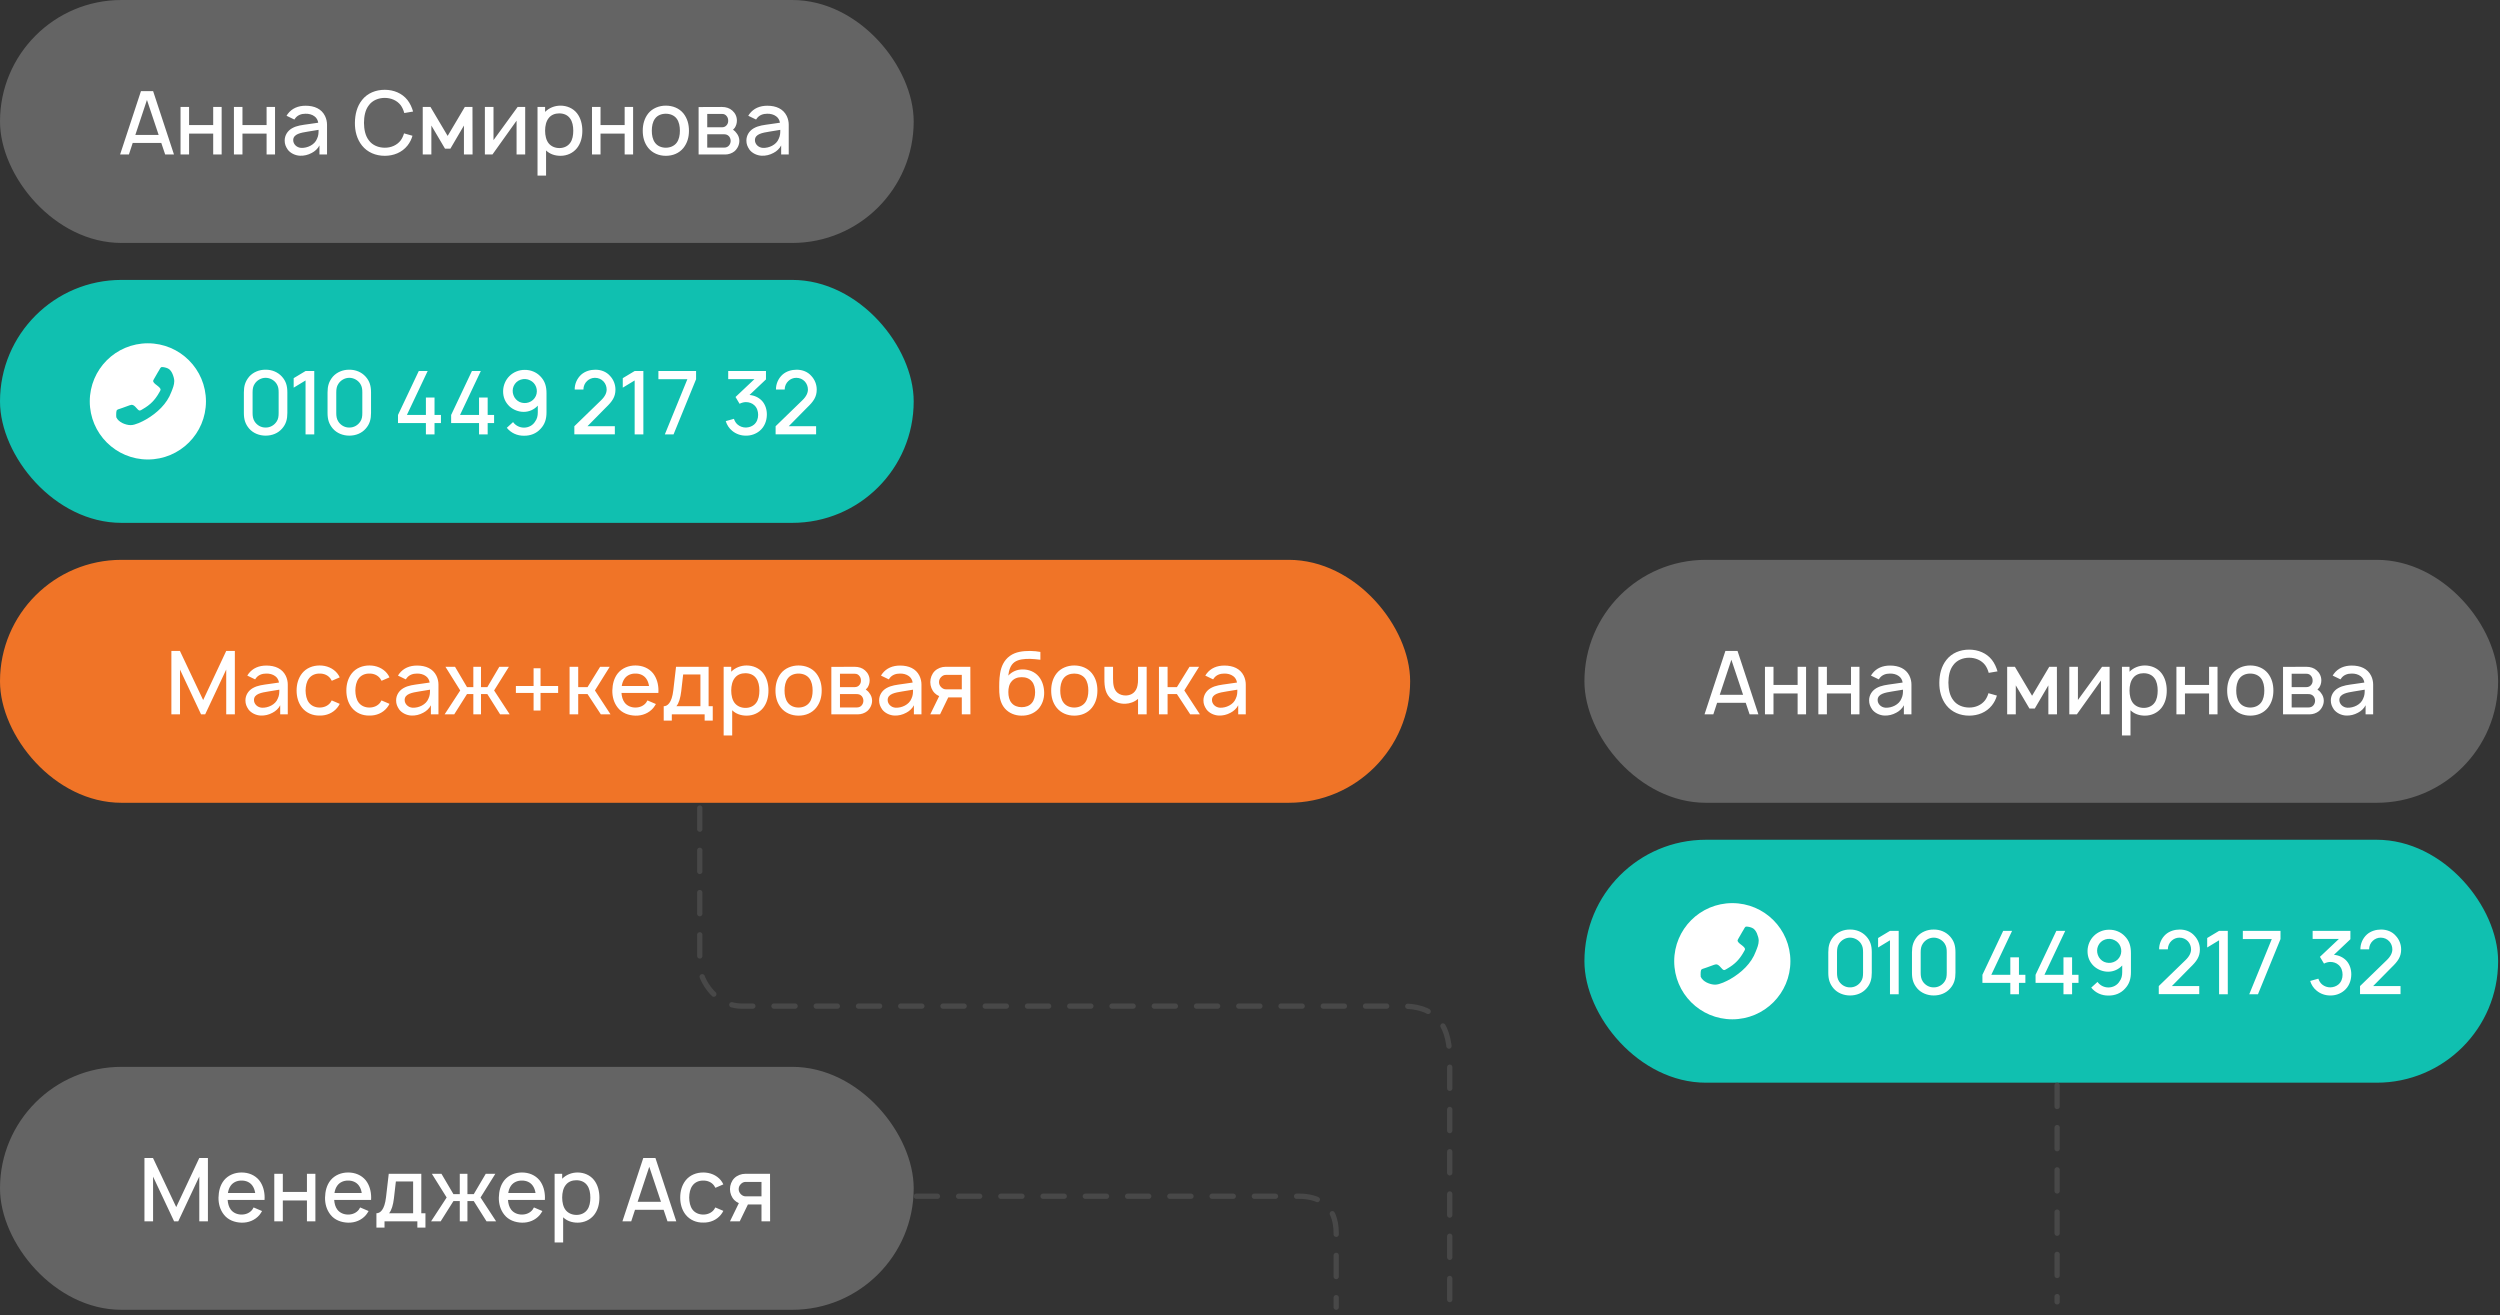 <?xml version="1.0" encoding="UTF-8"?> <svg xmlns="http://www.w3.org/2000/svg" width="439" height="231" viewBox="0 0 439 231" fill="none"><rect x="0" y="0" width="439" height="231" fill="#333333" stroke="none"/><rect width="160.444" height="42.661" rx="21.331" fill="#646464"></rect><path d="M29.004 27.129L28.324 25.104H23.301L22.636 27.129H21.09L24.753 16H26.887L30.55 27.129H29.004ZM23.764 23.698H27.86L25.805 17.546L23.764 23.698ZM37.437 18.782H38.921V27.129H37.437V23.466H33.202V27.129H31.702V18.782H33.202V21.966H37.437V18.782ZM46.813 18.782H48.296V27.129H46.813V23.466H42.577V27.129H41.078V18.782H42.577V21.966H46.813V18.782ZM51.69 20.992L50.315 20.328L50.531 20.003C51.273 19.014 52.37 18.566 53.669 18.566C55.199 18.566 56.451 19.107 57.069 20.359C57.317 20.869 57.425 21.41 57.425 21.889V27.129H56.096V25.537C55.833 26.093 55.276 26.588 54.751 26.851C54.102 27.206 53.391 27.376 52.679 27.345C51.829 27.314 50.979 26.882 50.531 26.279C50.175 25.753 49.99 25.305 49.99 24.687C49.99 23.79 50.469 23.002 51.257 22.538C52.154 22.028 53.004 21.966 54.272 21.781L55.879 21.549C55.817 21.101 55.585 20.683 55.214 20.421C54.782 20.096 54.21 19.957 53.638 19.972C52.927 19.972 52.293 20.204 51.876 20.73C51.814 20.807 51.737 20.9 51.69 20.992ZM55.941 22.801C55.462 22.878 54.921 22.956 54.055 23.11C52.819 23.311 51.505 23.527 51.489 24.594C51.474 25.29 52.077 25.923 52.896 25.97C53.947 26.016 55.245 25.444 55.663 24.378C55.941 23.806 55.941 23.326 55.941 22.801ZM70.947 23.419L72.431 23.837C72.261 24.455 71.967 25.042 71.549 25.568C70.576 26.789 69.107 27.361 67.562 27.361C65.954 27.361 64.517 26.742 63.574 25.568C62.662 24.424 62.306 23.002 62.322 21.564C62.337 20.096 62.677 18.689 63.574 17.561C64.517 16.355 65.985 15.768 67.562 15.768C69.138 15.768 70.607 16.371 71.549 17.561C72.029 18.179 72.338 18.89 72.539 19.586L70.993 19.849C70.854 19.339 70.653 18.875 70.359 18.473C69.71 17.623 68.644 17.19 67.562 17.19C66.464 17.19 65.398 17.623 64.779 18.473C64.115 19.308 63.929 20.451 63.914 21.564C63.929 22.677 64.115 23.806 64.779 24.656C65.398 25.506 66.464 25.939 67.562 25.939C68.644 25.954 69.71 25.506 70.359 24.656C70.622 24.285 70.823 23.867 70.947 23.419ZM81.622 18.782H82.966L82.982 27.129H81.467V22.044L79.087 26.109H78.144L75.748 22.044V27.129H74.233V18.782H75.594L78.608 23.867L81.622 18.782ZM92.224 18.782V27.129H90.709V21.193L86.474 27.129H85.145V18.782H86.66V24.609L90.895 18.782H92.224ZM101.315 19.88C101.98 20.73 102.258 21.843 102.258 22.956C102.258 24.053 102.01 25.135 101.315 26.016C100.619 26.882 99.568 27.361 98.424 27.361C97.435 27.361 96.539 27.052 95.889 26.418V30.839H94.39V18.782H95.719V19.648C96.4 18.952 97.389 18.55 98.424 18.55C99.553 18.55 100.635 19.014 101.315 19.88ZM100.125 25.089C100.527 24.548 100.666 23.759 100.666 22.956C100.666 22.136 100.511 21.348 100.109 20.807C99.676 20.189 98.981 19.91 98.193 19.91C97.466 19.91 96.786 20.173 96.369 20.714C95.905 21.271 95.719 22.105 95.719 22.956C95.719 23.79 95.905 24.64 96.369 25.197C96.817 25.722 97.481 26 98.239 26C98.965 26 99.692 25.707 100.125 25.089ZM109.689 18.782H111.173V27.129H109.689V23.466H105.453V27.129H103.954V18.782H105.453V21.966H109.689V18.782ZM116.916 27.361C115.71 27.361 114.582 26.897 113.84 25.985C113.129 25.104 112.866 24.053 112.866 22.956C112.866 21.827 113.16 20.761 113.84 19.91C114.551 19.029 115.71 18.55 116.916 18.55C118.121 18.55 119.265 18.998 120.007 19.91C120.718 20.807 120.981 21.858 120.981 22.956C120.981 24.084 120.703 25.104 120.007 25.985C119.25 26.913 118.152 27.361 116.916 27.361ZM118.817 25.073C119.25 24.501 119.389 23.728 119.389 22.956C119.389 22.183 119.25 21.394 118.817 20.823C118.384 20.25 117.673 19.972 116.916 19.972C116.158 19.972 115.447 20.25 115.03 20.823C114.597 21.394 114.458 22.183 114.458 22.956C114.458 23.728 114.597 24.501 115.03 25.073C115.447 25.645 116.158 25.939 116.916 25.939C117.673 25.939 118.384 25.645 118.817 25.073ZM122.676 18.798L126.773 18.782C127.484 18.782 128.117 18.983 128.596 19.416C129.107 19.864 129.4 20.482 129.4 21.178C129.4 21.642 129.261 22.09 129.014 22.461C128.921 22.569 128.828 22.677 128.72 22.77C128.983 22.956 129.199 23.157 129.369 23.419C129.663 23.775 129.833 24.269 129.833 24.733C129.833 25.429 129.493 26.124 128.967 26.573C128.535 26.928 127.901 27.129 127.391 27.129H122.676V18.798ZM124.191 20.003V22.353H126.773C127.143 22.353 127.437 22.214 127.638 21.935C127.808 21.719 127.885 21.441 127.87 21.178C127.87 20.915 127.808 20.668 127.638 20.436C127.422 20.142 127.174 20.003 126.773 20.003H124.191ZM124.191 23.574V25.923H127.128C127.499 25.923 127.793 25.815 128.025 25.537C128.21 25.305 128.303 25.027 128.303 24.733C128.303 24.47 128.21 24.177 128.025 23.945C127.731 23.636 127.468 23.574 127.035 23.574H124.191ZM132.767 20.992L131.391 20.328L131.608 20.003C132.35 19.014 133.447 18.566 134.745 18.566C136.276 18.566 137.528 19.107 138.146 20.359C138.393 20.869 138.501 21.41 138.501 21.889V27.129H137.172V25.537C136.909 26.093 136.353 26.588 135.827 26.851C135.178 27.206 134.467 27.376 133.756 27.345C132.906 27.314 132.056 26.882 131.608 26.279C131.252 25.753 131.067 25.305 131.067 24.687C131.067 23.79 131.546 23.002 132.334 22.538C133.231 22.028 134.081 21.966 135.348 21.781L136.956 21.549C136.894 21.101 136.662 20.683 136.291 20.421C135.858 20.096 135.286 19.957 134.715 19.972C134.004 19.972 133.37 20.204 132.952 20.73C132.891 20.807 132.813 20.9 132.767 20.992ZM137.018 22.801C136.538 22.878 135.997 22.956 135.132 23.11C133.895 23.311 132.581 23.527 132.566 24.594C132.551 25.29 133.153 25.923 133.973 25.97C135.024 26.016 136.322 25.444 136.739 24.378C137.018 23.806 137.018 23.326 137.018 22.801Z" fill="white"></path><rect y="49.153" width="160.444" height="42.661" rx="21.331" fill="#10C0B0"></rect><path d="M46.642 76.499C45.544 76.499 44.462 76.081 43.751 75.262C43.056 74.443 42.824 73.624 42.824 72.511V68.909C42.824 67.796 43.056 66.977 43.767 66.127C44.462 65.354 45.513 64.906 46.642 64.921C47.724 64.906 48.775 65.323 49.501 66.127C50.228 66.931 50.459 67.781 50.459 68.909V72.511C50.459 73.593 50.243 74.458 49.532 75.262C48.821 76.081 47.785 76.499 46.642 76.499ZM46.642 66.344C45.853 66.344 45.111 66.776 44.709 67.425C44.431 67.843 44.354 68.322 44.354 68.909V72.511C44.354 73.052 44.416 73.577 44.725 74.041C45.142 74.675 45.853 75.092 46.642 75.077C47.43 75.092 48.156 74.675 48.574 74.026C48.867 73.593 48.929 73.129 48.929 72.511V68.909C48.929 68.337 48.883 67.905 48.589 67.425C48.187 66.776 47.43 66.344 46.642 66.344ZM53.655 65.153H55.185V76.282H53.655V66.807L51.569 68.075V66.405L53.655 65.153ZM61.335 76.499C60.238 76.499 59.156 76.081 58.445 75.262C57.749 74.443 57.517 73.624 57.517 72.511V68.909C57.517 67.796 57.749 66.977 58.46 66.127C59.156 65.354 60.207 64.906 61.335 64.921C62.417 64.906 63.468 65.323 64.195 66.127C64.921 66.931 65.153 67.781 65.153 68.909V72.511C65.153 73.593 64.937 74.458 64.226 75.262C63.515 76.081 62.479 76.499 61.335 76.499ZM61.335 66.344C60.547 66.344 59.805 66.776 59.403 67.425C59.125 67.843 59.048 68.322 59.048 68.909V72.511C59.048 73.052 59.11 73.577 59.419 74.041C59.836 74.675 60.547 75.092 61.335 75.077C62.124 75.092 62.85 74.675 63.267 74.026C63.561 73.593 63.623 73.129 63.623 72.511V68.909C63.623 68.337 63.577 67.905 63.283 67.425C62.881 66.776 62.124 66.344 61.335 66.344ZM76.303 72.866H77.431V74.288H76.303V76.282H74.788V74.288H69.888V72.866L73.536 65.153H75.097L71.449 72.866H74.788V69.806H76.303V72.866ZM85.635 72.866H86.763V74.288H85.635V76.282H84.12V74.288H79.22V72.866L82.868 65.153H84.429L80.781 72.866H84.12V69.806H85.635V72.866ZM88.996 75.123L90.093 74.118C90.526 74.721 91.237 75.092 92.01 75.092C92.829 75.092 93.586 74.675 93.973 74.01C94.313 73.562 94.437 73.021 94.437 72.403V71.228C93.818 71.908 92.922 72.325 91.963 72.325C91.052 72.325 90.139 71.97 89.459 71.352C88.702 70.625 88.331 69.729 88.347 68.662C88.362 67.673 88.779 66.699 89.459 66.034C90.155 65.339 91.144 64.937 92.149 64.952C93.169 64.937 94.174 65.339 94.869 66.065C95.704 66.9 95.967 67.874 95.967 69.064V72.403C95.967 73.562 95.689 74.489 94.931 75.293C94.174 76.143 93.123 76.53 92.01 76.514C90.82 76.53 89.738 76.035 88.996 75.123ZM91.438 66.668C90.866 66.854 90.433 67.271 90.201 67.796C89.985 68.291 89.969 68.863 90.155 69.373C90.341 69.93 90.758 70.362 91.252 70.594C91.763 70.811 92.334 70.841 92.86 70.656C93.416 70.471 93.865 70.053 94.097 69.528C94.313 69.048 94.328 68.461 94.143 67.951C93.957 67.425 93.555 67.008 93.092 66.792C92.597 66.529 91.994 66.483 91.438 66.668ZM100.917 68.399C100.901 67.394 101.35 66.436 102.061 65.787C102.741 65.184 103.653 64.921 104.549 64.921C105.554 64.921 106.481 65.277 107.115 66.003C107.733 66.653 108.073 67.518 108.073 68.415C108.073 69.713 107.486 70.517 106.389 71.568L103.158 74.845H107.965V76.267H100.855V74.845L105.539 70.3C106.25 69.62 106.528 68.987 106.528 68.399C106.528 67.874 106.327 67.364 105.987 66.993C105.6 66.575 105.075 66.344 104.472 66.344C103.946 66.344 103.452 66.56 103.096 66.9C102.694 67.271 102.447 67.812 102.447 68.399H100.917ZM111.445 65.153H112.975V76.282H111.445V66.807L109.358 68.075V66.405L111.445 65.153ZM116.745 76.282L120.702 66.591H115.616V65.153H122.232V66.591L118.275 76.282H116.745ZM133.809 70.393C134.412 71.058 134.675 71.954 134.66 72.851C134.644 73.933 134.227 74.969 133.407 75.649C132.727 76.221 131.846 76.514 130.996 76.499C130.131 76.514 129.25 76.221 128.569 75.649C128.028 75.216 127.642 74.613 127.441 73.948L128.879 73.546C129.018 73.964 129.234 74.319 129.559 74.582C129.961 74.907 130.455 75.077 130.981 75.077C131.506 75.061 132.016 74.891 132.403 74.567C132.913 74.134 133.129 73.5 133.129 72.851C133.129 72.202 132.928 71.583 132.449 71.151C132.047 70.78 131.522 70.61 130.965 70.61C130.61 70.61 130.192 70.733 129.868 70.903L129.157 69.713L132.48 66.575H127.874V65.153H134.505V66.622L131.614 69.358C132.496 69.435 133.253 69.806 133.809 70.393ZM136.26 68.399C136.245 67.394 136.693 66.436 137.404 65.787C138.084 65.184 138.996 64.921 139.893 64.921C140.897 64.921 141.825 65.277 142.459 66.003C143.077 66.653 143.417 67.518 143.417 68.415C143.417 69.713 142.829 70.517 141.732 71.568L138.502 74.845H143.309V76.267H136.198V74.845L140.882 70.3C141.593 69.62 141.871 68.987 141.871 68.399C141.871 67.874 141.67 67.364 141.33 66.993C140.944 66.575 140.418 66.344 139.815 66.344C139.29 66.344 138.795 66.56 138.44 66.9C138.038 67.271 137.791 67.812 137.791 68.399H136.26Z" fill="white"></path><circle cx="25.965" cy="70.484" r="10.202" fill="white"></circle><path d="M22.947 74.651C23.374 74.651 23.844 74.495 24.342 74.296C24.84 74.097 25.309 73.841 25.665 73.641C26.604 73.101 27.529 72.404 28.297 71.608C29.065 70.812 29.706 69.873 30.09 68.821C30.332 68.209 30.602 67.598 30.602 66.915C30.602 66.574 30.474 66.09 30.289 65.65C30.104 65.223 29.819 64.84 29.478 64.697C29.35 64.64 29.179 64.569 28.98 64.526C28.795 64.484 28.61 64.455 28.482 64.455C28.411 64.455 28.339 64.455 28.325 64.469C28.24 64.512 28.169 64.612 28.098 64.726C27.97 64.982 27.927 65.024 27.699 65.408C27.471 65.806 27.215 66.219 27.03 66.575C26.931 66.745 26.888 66.859 26.888 66.902C26.888 67.129 27.201 67.413 27.543 67.655C27.884 67.911 28.197 68.196 28.197 68.395C28.197 68.494 28.154 68.594 28.083 68.708C28.012 68.821 27.956 68.935 27.913 69.006C27.201 70.257 26.362 71.097 25.124 71.807C24.982 71.893 24.683 72.092 24.526 72.092C24.341 72.092 24.128 71.835 23.9 71.58C23.687 71.338 23.431 71.082 23.118 71.082C23.075 71.082 22.947 71.111 22.762 71.168C22.392 71.295 21.965 71.466 21.553 71.608C21.353 71.679 21.211 71.736 21.14 71.751C21.098 71.779 21.041 71.794 20.97 71.808C20.898 71.822 20.842 71.85 20.785 71.865C20.657 71.907 20.557 71.978 20.5 72.049C20.471 72.12 20.429 72.291 20.415 72.462C20.415 72.632 20.401 72.832 20.401 72.917C20.401 72.959 20.401 73.016 20.415 73.073V73.258C20.614 73.713 21.012 74.04 21.482 74.282C21.951 74.509 22.478 74.652 22.947 74.652V74.651Z" fill="#10C0B0"></path><rect x="278.225" y="98.307" width="160.444" height="42.661" rx="21.331" fill="#646464"></rect><path d="M307.229 125.436L306.549 123.411H301.525L300.861 125.436H299.315L302.978 114.307H305.111L308.774 125.436H307.229ZM301.989 122.004H306.085L304.029 115.852L301.989 122.004ZM315.662 117.089H317.145V125.436H315.662V121.772H311.426V125.436H309.927V117.089H311.426V120.273H315.662V117.089ZM325.037 117.089H326.521V125.436H325.037V121.772H320.802V125.436H319.303V117.089H320.802V120.273H325.037V117.089ZM329.915 119.299L328.539 118.634L328.756 118.31C329.497 117.321 330.595 116.872 331.893 116.872C333.424 116.872 334.676 117.413 335.294 118.665C335.541 119.175 335.649 119.716 335.649 120.196V125.436H334.32V123.843C334.057 124.4 333.501 124.895 332.975 125.157C332.326 125.513 331.615 125.683 330.904 125.652C330.054 125.621 329.204 125.188 328.756 124.585C328.4 124.06 328.215 123.612 328.215 122.993C328.215 122.097 328.694 121.309 329.482 120.845C330.379 120.335 331.229 120.273 332.496 120.087L334.104 119.856C334.042 119.407 333.81 118.99 333.439 118.727C333.006 118.403 332.434 118.264 331.862 118.279C331.151 118.279 330.518 118.511 330.1 119.036C330.038 119.114 329.961 119.206 329.915 119.299ZM334.165 121.108C333.686 121.185 333.145 121.262 332.28 121.417C331.043 121.618 329.729 121.834 329.714 122.901C329.698 123.596 330.301 124.23 331.12 124.276C332.172 124.323 333.47 123.751 333.887 122.684C334.165 122.112 334.165 121.633 334.165 121.108ZM349.171 121.726L350.655 122.143C350.485 122.761 350.191 123.349 349.774 123.874C348.8 125.095 347.332 125.667 345.786 125.667C344.179 125.667 342.741 125.049 341.798 123.874C340.886 122.731 340.531 121.309 340.546 119.871C340.562 118.403 340.902 116.996 341.798 115.868C342.741 114.662 344.21 114.075 345.786 114.075C347.363 114.075 348.831 114.677 349.774 115.868C350.253 116.486 350.562 117.197 350.763 117.893L349.218 118.155C349.079 117.645 348.878 117.182 348.584 116.78C347.935 115.929 346.868 115.497 345.786 115.497C344.689 115.497 343.622 115.929 343.004 116.78C342.339 117.614 342.154 118.758 342.138 119.871C342.154 120.984 342.339 122.112 343.004 122.962C343.622 123.813 344.689 124.245 345.786 124.245C346.868 124.261 347.935 123.813 348.584 122.962C348.847 122.591 349.048 122.174 349.171 121.726ZM359.846 117.089H361.191L361.207 125.436H359.692V120.35L357.311 124.415H356.368L353.973 120.35V125.436H352.458V117.089H353.818L356.832 122.174L359.846 117.089ZM370.449 117.089V125.436H368.934V119.5L364.699 125.436H363.37V117.089H364.884V122.916L369.12 117.089H370.449ZM379.539 118.186C380.204 119.036 380.482 120.149 380.482 121.262C380.482 122.36 380.235 123.442 379.539 124.323C378.844 125.188 377.793 125.667 376.649 125.667C375.66 125.667 374.763 125.358 374.114 124.725V129.145H372.615V117.089H373.944V117.954C374.624 117.259 375.613 116.857 376.649 116.857C377.777 116.857 378.859 117.321 379.539 118.186ZM378.349 123.395C378.751 122.854 378.89 122.066 378.89 121.262C378.89 120.443 378.736 119.655 378.334 119.114C377.901 118.495 377.205 118.217 376.417 118.217C375.691 118.217 375.011 118.48 374.593 119.021C374.13 119.577 373.944 120.412 373.944 121.262C373.944 122.097 374.13 122.947 374.593 123.503C375.041 124.029 375.706 124.307 376.464 124.307C377.19 124.307 377.916 124.014 378.349 123.395ZM387.913 117.089H389.397V125.436H387.913V121.772H383.678V125.436H382.179V117.089H383.678V120.273H387.913V117.089ZM395.14 125.667C393.935 125.667 392.806 125.204 392.064 124.292C391.353 123.411 391.091 122.36 391.091 121.262C391.091 120.134 391.384 119.067 392.064 118.217C392.775 117.336 393.935 116.857 395.14 116.857C396.346 116.857 397.49 117.305 398.232 118.217C398.943 119.114 399.206 120.165 399.206 121.262C399.206 122.391 398.927 123.411 398.232 124.292C397.474 125.219 396.377 125.667 395.14 125.667ZM397.042 123.38C397.474 122.808 397.614 122.035 397.614 121.262C397.614 120.489 397.474 119.701 397.042 119.129C396.609 118.557 395.898 118.279 395.14 118.279C394.383 118.279 393.672 118.557 393.255 119.129C392.822 119.701 392.683 120.489 392.683 121.262C392.683 122.035 392.822 122.808 393.255 123.38C393.672 123.952 394.383 124.245 395.14 124.245C395.898 124.245 396.609 123.952 397.042 123.38ZM400.901 117.104L404.997 117.089C405.708 117.089 406.342 117.29 406.821 117.723C407.331 118.171 407.625 118.789 407.625 119.485C407.625 119.948 407.486 120.397 407.238 120.768C407.146 120.876 407.053 120.984 406.945 121.077C407.207 121.262 407.424 121.463 407.594 121.726C407.888 122.081 408.058 122.576 408.058 123.04C408.058 123.735 407.718 124.431 407.192 124.879C406.759 125.235 406.125 125.436 405.615 125.436H400.901V117.104ZM402.416 118.31V120.659H404.997C405.368 120.659 405.662 120.52 405.863 120.242C406.033 120.026 406.11 119.747 406.095 119.485C406.095 119.222 406.033 118.975 405.863 118.743C405.646 118.449 405.399 118.31 404.997 118.31H402.416ZM402.416 121.88V124.23H405.353C405.724 124.23 406.017 124.122 406.249 123.843C406.435 123.612 406.527 123.333 406.527 123.04C406.527 122.777 406.435 122.483 406.249 122.251C405.955 121.942 405.693 121.88 405.26 121.88H402.416ZM410.992 119.299L409.616 118.634L409.832 118.31C410.574 117.321 411.672 116.872 412.97 116.872C414.5 116.872 415.752 117.413 416.371 118.665C416.618 119.175 416.726 119.716 416.726 120.196V125.436H415.397V123.843C415.134 124.4 414.578 124.895 414.052 125.157C413.403 125.513 412.692 125.683 411.981 125.652C411.131 125.621 410.281 125.188 409.832 124.585C409.477 124.06 409.291 123.612 409.291 122.993C409.291 122.097 409.77 121.309 410.559 120.845C411.455 120.335 412.305 120.273 413.573 120.087L415.18 119.856C415.119 119.407 414.887 118.99 414.516 118.727C414.083 118.403 413.511 118.264 412.939 118.279C412.228 118.279 411.594 118.511 411.177 119.036C411.115 119.114 411.038 119.206 410.992 119.299ZM415.242 121.108C414.763 121.185 414.222 121.262 413.356 121.417C412.12 121.618 410.806 121.834 410.791 122.901C410.775 123.596 411.378 124.23 412.197 124.276C413.248 124.323 414.547 123.751 414.964 122.684C415.242 122.112 415.242 121.633 415.242 121.108Z" fill="white"></path><rect y="187.339" width="160.444" height="42.661" rx="21.331" fill="#646464"></rect><path d="M36.51 203.339V214.468H34.995V206.6L31.3 214.468H30.574L26.88 206.616V214.468H25.365V203.339H26.864L30.945 211.964L34.995 203.339H36.51ZM39.976 210.712C40.022 211.345 40.177 211.948 40.532 212.412C40.965 212.984 41.676 213.278 42.418 213.278C43.175 213.278 43.871 212.984 44.304 212.412C44.396 212.273 44.458 212.149 44.536 212.026L46.019 212.659C45.88 212.907 45.726 213.138 45.556 213.355C44.783 214.267 43.624 214.731 42.418 214.7C41.212 214.669 40.069 214.236 39.342 213.324C38.631 212.443 38.353 211.361 38.368 210.294C38.399 209.181 38.646 208.115 39.342 207.249C40.084 206.353 41.212 205.889 42.418 205.889C43.639 205.889 44.752 206.337 45.509 207.249C46.19 208.115 46.468 209.212 46.468 210.294C46.468 210.433 46.452 210.573 46.452 210.712H39.976ZM42.418 207.311C41.676 207.296 40.965 207.589 40.532 208.177C40.254 208.548 40.099 209.011 40.022 209.491H44.814C44.736 209.011 44.582 208.548 44.304 208.177C43.871 207.589 43.175 207.296 42.418 207.311ZM53.899 206.121H55.383V214.468H53.899V210.804H49.663V214.468H48.164V206.121H49.663V209.305H53.899V206.121ZM58.684 210.712C58.73 211.345 58.885 211.948 59.24 212.412C59.673 212.984 60.384 213.278 61.126 213.278C61.883 213.278 62.579 212.984 63.011 212.412C63.104 212.273 63.166 212.149 63.243 212.026L64.727 212.659C64.588 212.907 64.433 213.138 64.263 213.355C63.491 214.267 62.331 214.731 61.126 214.7C59.92 214.669 58.776 214.236 58.05 213.324C57.339 212.443 57.06 211.361 57.076 210.294C57.107 209.181 57.354 208.115 58.05 207.249C58.792 206.353 59.92 205.889 61.126 205.889C62.347 205.889 63.46 206.337 64.217 207.249C64.897 208.115 65.175 209.212 65.175 210.294C65.175 210.433 65.16 210.573 65.16 210.712H58.684ZM61.126 207.311C60.384 207.296 59.673 207.589 59.24 208.177C58.962 208.548 58.807 209.011 58.73 209.491H63.522C63.444 209.011 63.29 208.548 63.011 208.177C62.579 207.589 61.883 207.296 61.126 207.311ZM73.982 206.121V213.046H74.709V215.565H73.287V214.468H67.521V215.565H66.099V213.046C66.748 213.046 67.521 212.489 67.784 210.248L68.263 206.121H73.982ZM72.545 213.046V207.466H69.515L69.175 210.418C69.036 211.577 68.773 212.505 68.325 213.046H72.545ZM86.98 206.121L84.384 210.279L87.12 214.468H85.435L83.194 210.913H82.081V214.468H80.736V210.913H79.623L77.382 214.468H75.697L78.433 210.279L75.836 206.121H77.521L79.623 209.692H80.736V206.121H82.081V209.692H83.194L85.296 206.121H86.98ZM89.201 210.712C89.248 211.345 89.402 211.948 89.758 212.412C90.191 212.984 90.902 213.278 91.644 213.278C92.401 213.278 93.097 212.984 93.529 212.412C93.622 212.273 93.684 212.149 93.761 212.026L95.245 212.659C95.106 212.907 94.951 213.138 94.781 213.355C94.008 214.267 92.849 214.731 91.644 214.7C90.438 214.669 89.294 214.236 88.568 213.324C87.857 212.443 87.578 211.361 87.594 210.294C87.625 209.181 87.872 208.115 88.568 207.249C89.31 206.353 90.438 205.889 91.644 205.889C92.865 205.889 93.978 206.337 94.735 207.249C95.415 208.115 95.693 209.212 95.693 210.294C95.693 210.433 95.678 210.573 95.678 210.712H89.201ZM91.644 207.311C90.902 207.296 90.191 207.589 89.758 208.177C89.48 208.548 89.325 209.011 89.248 209.491H94.04C93.962 209.011 93.808 208.548 93.529 208.177C93.097 207.589 92.401 207.296 91.644 207.311ZM104.314 207.218C104.979 208.069 105.257 209.181 105.257 210.294C105.257 211.392 105.01 212.474 104.314 213.355C103.619 214.22 102.568 214.7 101.424 214.7C100.435 214.7 99.538 214.39 98.889 213.757V218.177H97.39V206.121H98.719V206.987C99.399 206.291 100.388 205.889 101.424 205.889C102.552 205.889 103.634 206.353 104.314 207.218ZM103.124 212.427C103.526 211.886 103.665 211.098 103.665 210.294C103.665 209.475 103.511 208.687 103.109 208.146C102.676 207.528 101.98 207.249 101.192 207.249C100.466 207.249 99.786 207.512 99.368 208.053C98.904 208.61 98.719 209.444 98.719 210.294C98.719 211.129 98.904 211.979 99.368 212.536C99.817 213.061 100.481 213.339 101.239 213.339C101.965 213.339 102.692 213.046 103.124 212.427ZM117.21 214.468L116.53 212.443H111.507L110.842 214.468H109.296L112.96 203.339H115.093L118.756 214.468H117.21ZM111.971 211.036H116.067L114.011 204.884L111.971 211.036ZM127.019 207.976L125.628 208.579C125.55 208.44 125.473 208.3 125.38 208.177C124.948 207.589 124.237 207.296 123.495 207.311C122.737 207.296 122.042 207.589 121.609 208.177C121.176 208.749 121.037 209.522 121.022 210.294C121.037 211.067 121.176 211.84 121.609 212.412C122.042 212.984 122.737 213.278 123.495 213.278C124.237 213.278 124.948 212.984 125.38 212.412C125.473 212.288 125.535 212.165 125.612 212.026L127.019 212.628C126.895 212.876 126.756 213.108 126.571 213.324C125.829 214.236 124.685 214.715 123.495 214.684C122.289 214.715 121.161 214.236 120.419 213.324C119.723 212.458 119.445 211.376 119.445 210.294C119.445 209.197 119.723 208.13 120.419 207.249C121.176 206.322 122.304 205.889 123.495 205.889C124.7 205.889 125.829 206.353 126.571 207.249C126.756 207.481 126.911 207.729 127.019 207.976ZM135.231 214.468H133.717V211.5H131.336L129.899 214.468H128.183L129.744 211.268C129.45 211.145 129.188 210.974 128.956 210.743C128.461 210.248 128.183 209.522 128.183 208.811C128.183 208.099 128.461 207.373 128.956 206.878C129.466 206.384 130.177 206.121 130.857 206.121H135.216L135.231 214.468ZM130.919 210.078H133.717V207.543H130.919C130.594 207.543 130.285 207.698 130.069 207.945C129.837 208.177 129.713 208.486 129.713 208.811C129.713 209.12 129.837 209.429 130.053 209.661C130.285 209.908 130.579 210.078 130.919 210.078Z" fill="white"></path><rect x="278.225" y="147.46" width="160.444" height="42.661" rx="21.331" fill="#10C0B0"></rect><path d="M324.866 174.805C323.769 174.805 322.687 174.388 321.976 173.569C321.28 172.75 321.048 171.93 321.048 170.818V167.216C321.048 166.103 321.28 165.284 321.991 164.434C322.687 163.661 323.738 163.213 324.866 163.228C325.948 163.213 326.999 163.63 327.726 164.434C328.452 165.238 328.684 166.088 328.684 167.216V170.818C328.684 171.9 328.468 172.765 327.757 173.569C327.046 174.388 326.01 174.805 324.866 174.805ZM324.866 164.65C324.078 164.65 323.336 165.083 322.934 165.732C322.656 166.15 322.579 166.629 322.579 167.216V170.818C322.579 171.359 322.64 171.884 322.95 172.348C323.367 172.982 324.078 173.399 324.866 173.383C325.655 173.399 326.381 172.982 326.798 172.332C327.092 171.9 327.154 171.436 327.154 170.818V167.216C327.154 166.644 327.107 166.211 326.814 165.732C326.412 165.083 325.655 164.65 324.866 164.65ZM331.88 163.46H333.41V174.589H331.88V165.114L329.793 166.381V164.712L331.88 163.46ZM339.56 174.805C338.463 174.805 337.381 174.388 336.67 173.569C335.974 172.75 335.742 171.93 335.742 170.818V167.216C335.742 166.103 335.974 165.284 336.685 164.434C337.381 163.661 338.432 163.213 339.56 163.228C340.642 163.213 341.693 163.63 342.42 164.434C343.146 165.238 343.378 166.088 343.378 167.216V170.818C343.378 171.9 343.162 172.765 342.45 173.569C341.739 174.388 340.704 174.805 339.56 174.805ZM339.56 164.65C338.772 164.65 338.03 165.083 337.628 165.732C337.35 166.15 337.272 166.629 337.272 167.216V170.818C337.272 171.359 337.334 171.884 337.643 172.348C338.061 172.982 338.772 173.399 339.56 173.383C340.348 173.399 341.075 172.982 341.492 172.332C341.786 171.9 341.848 171.436 341.848 170.818V167.216C341.848 166.644 341.801 166.211 341.508 165.732C341.106 165.083 340.348 164.65 339.56 164.65ZM354.527 171.173H355.656V172.595H354.527V174.589H353.012V172.595H348.113V171.173L351.76 163.46H353.322L349.674 171.173H353.012V168.113H354.527V171.173ZM363.859 171.173H364.988V172.595H363.859V174.589H362.345V172.595H357.445V171.173L361.093 163.46H362.654L359.006 171.173H362.345V168.113H363.859V171.173ZM367.22 173.43L368.318 172.425C368.751 173.028 369.462 173.399 370.234 173.399C371.054 173.399 371.811 172.982 372.197 172.317C372.538 171.869 372.661 171.328 372.661 170.709V169.535C372.043 170.215 371.146 170.632 370.188 170.632C369.276 170.632 368.364 170.277 367.684 169.658C366.927 168.932 366.556 168.035 366.571 166.969C366.587 165.98 367.004 165.006 367.684 164.341C368.38 163.646 369.369 163.244 370.374 163.259C371.394 163.244 372.398 163.646 373.094 164.372C373.929 165.207 374.191 166.18 374.191 167.371V170.709C374.191 171.869 373.913 172.796 373.156 173.6C372.398 174.45 371.347 174.836 370.234 174.821C369.044 174.836 367.962 174.342 367.22 173.43ZM369.663 164.975C369.091 165.16 368.658 165.578 368.426 166.103C368.21 166.598 368.194 167.17 368.38 167.68C368.565 168.236 368.982 168.669 369.477 168.901C369.987 169.117 370.559 169.148 371.085 168.963C371.641 168.777 372.089 168.36 372.321 167.834C372.538 167.355 372.553 166.768 372.367 166.258C372.182 165.732 371.78 165.315 371.316 165.098C370.822 164.836 370.219 164.789 369.663 164.975ZM379.142 166.706C379.126 165.701 379.574 164.743 380.285 164.094C380.965 163.491 381.877 163.228 382.774 163.228C383.779 163.228 384.706 163.584 385.34 164.31C385.958 164.959 386.298 165.825 386.298 166.721C386.298 168.02 385.711 168.824 384.613 169.875L381.383 173.152H386.19V174.574H379.08V173.152L383.763 168.607C384.474 167.927 384.752 167.293 384.752 166.706C384.752 166.18 384.551 165.67 384.211 165.299C383.825 164.882 383.299 164.65 382.697 164.65C382.171 164.65 381.676 164.867 381.321 165.207C380.919 165.578 380.672 166.119 380.672 166.706H379.142ZM389.67 163.46H391.2V174.589H389.67V165.114L387.583 166.381V164.712L389.67 163.46ZM394.969 174.589L398.926 164.898H393.841V163.46H400.457V164.898L396.5 174.589H394.969ZM412.034 168.7C412.637 169.365 412.9 170.261 412.884 171.158C412.869 172.24 412.451 173.275 411.632 173.955C410.952 174.527 410.071 174.821 409.221 174.805C408.355 174.821 407.474 174.527 406.794 173.955C406.253 173.523 405.867 172.92 405.666 172.255L407.103 171.853C407.242 172.271 407.459 172.626 407.783 172.889C408.185 173.213 408.68 173.383 409.205 173.383C409.731 173.368 410.241 173.198 410.627 172.873C411.137 172.441 411.354 171.807 411.354 171.158C411.354 170.508 411.153 169.89 410.674 169.457C410.272 169.086 409.746 168.916 409.19 168.916C408.834 168.916 408.417 169.04 408.092 169.21L407.381 168.02L410.705 164.882H406.099V163.46H412.73V164.928L409.839 167.664C410.72 167.742 411.478 168.113 412.034 168.7ZM414.485 166.706C414.469 165.701 414.918 164.743 415.629 164.094C416.309 163.491 417.221 163.228 418.117 163.228C419.122 163.228 420.049 163.584 420.683 164.31C421.301 164.959 421.641 165.825 421.641 166.721C421.641 168.02 421.054 168.824 419.957 169.875L416.726 173.152H421.533V174.574H414.423V173.152L419.107 168.607C419.818 167.927 420.096 167.293 420.096 166.706C420.096 166.18 419.895 165.67 419.555 165.299C419.168 164.882 418.643 164.65 418.04 164.65C417.514 164.65 417.02 164.867 416.664 165.207C416.262 165.578 416.015 166.119 416.015 166.706H414.485Z" fill="white"></path><circle cx="304.192" cy="168.79" r="10.202" fill="white"></circle><path d="M301.174 172.905C301.601 172.905 302.07 172.749 302.568 172.55C303.066 172.351 303.536 172.095 303.891 171.895C304.831 171.355 305.755 170.658 306.523 169.862C307.292 169.066 307.932 168.127 308.316 167.075C308.558 166.463 308.829 165.852 308.829 165.169C308.829 164.828 308.701 164.344 308.515 163.904C308.33 163.477 308.046 163.093 307.704 162.951C307.577 162.894 307.406 162.823 307.206 162.78C307.022 162.738 306.836 162.709 306.708 162.709C306.637 162.709 306.566 162.709 306.552 162.724C306.466 162.766 306.395 162.866 306.324 162.98C306.196 163.236 306.153 163.278 305.926 163.662C305.698 164.06 305.442 164.473 305.257 164.828C305.157 164.999 305.114 165.113 305.114 165.156C305.114 165.383 305.428 165.668 305.769 165.909C306.111 166.165 306.424 166.45 306.424 166.649C306.424 166.748 306.381 166.848 306.31 166.962C306.239 167.075 306.182 167.189 306.139 167.26C305.428 168.511 304.588 169.35 303.351 170.061C303.208 170.147 302.909 170.346 302.753 170.346C302.568 170.346 302.354 170.089 302.127 169.834C301.913 169.592 301.657 169.336 301.344 169.336C301.301 169.336 301.173 169.365 300.989 169.421C300.618 169.549 300.192 169.72 299.779 169.862C299.58 169.933 299.438 169.99 299.367 170.005C299.324 170.033 299.267 170.048 299.196 170.062C299.125 170.076 299.068 170.104 299.011 170.119C298.883 170.161 298.784 170.232 298.727 170.303C298.698 170.374 298.656 170.545 298.641 170.716C298.641 170.886 298.627 171.085 298.627 171.171C298.627 171.213 298.627 171.27 298.641 171.327V171.512C298.84 171.967 299.239 172.294 299.708 172.536C300.178 172.763 300.704 172.906 301.174 172.906V172.905Z" fill="#10C0B0"></path><rect y="98.307" width="247.621" height="42.661" rx="21.331" fill="#F07427"></rect><path d="M41.24 114.306V125.435H39.725V117.568L36.031 125.435H35.304L31.61 117.583V125.435H30.095V114.306H31.595L35.675 122.931L39.725 114.306H41.24ZM44.799 119.299L43.423 118.634L43.639 118.31C44.381 117.321 45.479 116.872 46.777 116.872C48.307 116.872 49.559 117.413 50.178 118.665C50.425 119.175 50.533 119.716 50.533 120.196V125.435H49.204V123.843C48.941 124.4 48.385 124.894 47.859 125.157C47.21 125.513 46.499 125.683 45.788 125.652C44.938 125.621 44.088 125.188 43.639 124.585C43.284 124.06 43.098 123.612 43.098 122.993C43.098 122.097 43.578 121.308 44.366 120.845C45.262 120.335 46.113 120.273 47.38 120.087L48.988 119.856C48.926 119.407 48.694 118.99 48.323 118.727C47.89 118.403 47.318 118.263 46.746 118.279C46.035 118.279 45.401 118.511 44.984 119.036C44.922 119.114 44.845 119.206 44.799 119.299ZM49.049 121.108C48.57 121.185 48.029 121.262 47.164 121.417C45.927 121.618 44.613 121.834 44.598 122.901C44.582 123.596 45.185 124.23 46.004 124.276C47.055 124.323 48.354 123.751 48.771 122.684C49.049 122.112 49.049 121.633 49.049 121.108ZM59.657 118.944L58.266 119.546C58.188 119.407 58.111 119.268 58.018 119.144C57.586 118.557 56.874 118.263 56.133 118.279C55.375 118.263 54.68 118.557 54.247 119.144C53.814 119.716 53.675 120.489 53.659 121.262C53.675 122.035 53.814 122.808 54.247 123.38C54.68 123.952 55.375 124.245 56.133 124.245C56.874 124.245 57.586 123.952 58.018 123.38C58.111 123.256 58.173 123.132 58.25 122.993L59.657 123.596C59.533 123.843 59.394 124.075 59.209 124.292C58.467 125.204 57.323 125.683 56.133 125.652C54.927 125.683 53.798 125.204 53.057 124.292C52.361 123.426 52.083 122.344 52.083 121.262C52.083 120.165 52.361 119.098 53.057 118.217C53.814 117.29 54.942 116.857 56.133 116.857C57.338 116.857 58.467 117.321 59.209 118.217C59.394 118.449 59.548 118.696 59.657 118.944ZM68.395 118.944L67.004 119.546C66.926 119.407 66.849 119.268 66.756 119.144C66.323 118.557 65.612 118.263 64.871 118.279C64.113 118.263 63.418 118.557 62.985 119.144C62.552 119.716 62.413 120.489 62.398 121.262C62.413 122.035 62.552 122.808 62.985 123.38C63.418 123.952 64.113 124.245 64.871 124.245C65.612 124.245 66.323 123.952 66.756 123.38C66.849 123.256 66.911 123.132 66.988 122.993L68.395 123.596C68.271 123.843 68.132 124.075 67.947 124.292C67.205 125.204 66.061 125.683 64.871 125.652C63.665 125.683 62.537 125.204 61.795 124.292C61.099 123.426 60.821 122.344 60.821 121.262C60.821 120.165 61.099 119.098 61.795 118.217C62.552 117.29 63.68 116.857 64.871 116.857C66.076 116.857 67.205 117.321 67.947 118.217C68.132 118.449 68.287 118.696 68.395 118.944ZM71.259 119.299L69.883 118.634L70.1 118.31C70.842 117.321 71.939 116.872 73.238 116.872C74.768 116.872 76.02 117.413 76.638 118.665C76.885 119.175 76.994 119.716 76.994 120.196V125.435H75.664V123.843C75.402 124.4 74.845 124.894 74.32 125.157C73.67 125.513 72.959 125.683 72.248 125.652C71.398 125.621 70.548 125.188 70.1 124.585C69.744 124.06 69.559 123.612 69.559 122.993C69.559 122.097 70.038 121.308 70.826 120.845C71.723 120.335 72.573 120.273 73.841 120.087L75.448 119.856C75.386 119.407 75.154 118.99 74.783 118.727C74.35 118.403 73.779 118.263 73.207 118.279C72.496 118.279 71.862 118.511 71.445 119.036C71.383 119.114 71.305 119.206 71.259 119.299ZM75.51 121.108C75.031 121.185 74.49 121.262 73.624 121.417C72.388 121.618 71.074 121.834 71.058 122.901C71.043 123.596 71.646 124.23 72.465 124.276C73.516 124.323 74.814 123.751 75.232 122.684C75.51 122.112 75.51 121.633 75.51 121.108ZM89.363 117.089L86.766 121.247L89.502 125.435H87.817L85.576 121.88H84.463V125.435H83.118V121.88H82.006L79.764 125.435H78.079L80.815 121.247L78.219 117.089H79.903L82.006 120.659H83.118V117.089H84.463V120.659H85.576L87.678 117.089H89.363ZM98.009 120.458V121.679H94.918V124.771H93.697V121.679H90.59V120.458H93.697V117.351H94.918V120.458H98.009ZM107.067 117.089L104.47 121.247L107.206 125.435H105.506L103.172 121.88H101.534V125.435H100.019V117.089H101.534V120.659H103.172L105.382 117.089H107.067ZM109.133 121.679C109.179 122.313 109.334 122.916 109.689 123.38C110.122 123.952 110.833 124.245 111.575 124.245C112.332 124.245 113.028 123.952 113.461 123.38C113.553 123.241 113.615 123.117 113.692 122.993L115.176 123.627C115.037 123.874 114.883 124.106 114.713 124.323C113.94 125.235 112.78 125.698 111.575 125.667C110.369 125.636 109.225 125.204 108.499 124.292C107.788 123.411 107.51 122.329 107.525 121.262C107.556 120.149 107.803 119.083 108.499 118.217C109.241 117.321 110.369 116.857 111.575 116.857C112.796 116.857 113.909 117.305 114.666 118.217C115.346 119.083 115.625 120.18 115.625 121.262C115.625 121.401 115.609 121.54 115.609 121.679H109.133ZM111.575 118.279C110.833 118.263 110.122 118.557 109.689 119.144C109.411 119.515 109.256 119.979 109.179 120.458H113.971C113.893 119.979 113.739 119.515 113.461 119.144C113.028 118.557 112.332 118.263 111.575 118.279ZM124.431 117.089V124.013H125.158V126.533H123.736V125.435H117.97V126.533H116.548V124.013C117.197 124.013 117.97 123.457 118.233 121.216L118.712 117.089H124.431ZM122.994 124.013V118.433H119.964L119.624 121.386C119.485 122.545 119.222 123.472 118.774 124.013H122.994ZM133.998 118.186C134.663 119.036 134.941 120.149 134.941 121.262C134.941 122.36 134.694 123.442 133.998 124.323C133.303 125.188 132.251 125.667 131.108 125.667C130.118 125.667 129.222 125.358 128.573 124.724V129.145H127.073V117.089H128.403V117.954C129.083 117.259 130.072 116.857 131.108 116.857C132.236 116.857 133.318 117.321 133.998 118.186ZM132.808 123.395C133.21 122.854 133.349 122.066 133.349 121.262C133.349 120.443 133.194 119.655 132.792 119.114C132.36 118.495 131.664 118.217 130.876 118.217C130.149 118.217 129.469 118.48 129.052 119.021C128.588 119.577 128.403 120.412 128.403 121.262C128.403 122.097 128.588 122.947 129.052 123.503C129.5 124.029 130.165 124.307 130.922 124.307C131.649 124.307 132.375 124.013 132.808 123.395ZM140.223 125.667C139.018 125.667 137.889 125.204 137.147 124.292C136.436 123.411 136.174 122.36 136.174 121.262C136.174 120.134 136.467 119.067 137.147 118.217C137.858 117.336 139.018 116.857 140.223 116.857C141.429 116.857 142.573 117.305 143.315 118.217C144.026 119.114 144.289 120.165 144.289 121.262C144.289 122.39 144.01 123.411 143.315 124.292C142.557 125.219 141.46 125.667 140.223 125.667ZM142.125 123.38C142.557 122.808 142.697 122.035 142.697 121.262C142.697 120.489 142.557 119.701 142.125 119.129C141.692 118.557 140.981 118.279 140.223 118.279C139.466 118.279 138.755 118.557 138.338 119.129C137.905 119.701 137.766 120.489 137.766 121.262C137.766 122.035 137.905 122.808 138.338 123.38C138.755 123.952 139.466 124.245 140.223 124.245C140.981 124.245 141.692 123.952 142.125 123.38ZM145.984 117.104L150.08 117.089C150.791 117.089 151.425 117.29 151.904 117.722C152.414 118.171 152.708 118.789 152.708 119.485C152.708 119.948 152.569 120.397 152.321 120.767C152.229 120.876 152.136 120.984 152.028 121.077C152.29 121.262 152.507 121.463 152.677 121.726C152.971 122.081 153.141 122.576 153.141 123.04C153.141 123.735 152.801 124.431 152.275 124.879C151.842 125.235 151.208 125.435 150.698 125.435H145.984V117.104ZM147.499 118.31V120.659H150.08C150.451 120.659 150.745 120.52 150.946 120.242C151.116 120.026 151.193 119.747 151.178 119.485C151.178 119.222 151.116 118.974 150.946 118.743C150.729 118.449 150.482 118.31 150.08 118.31H147.499ZM147.499 121.88V124.23H150.436C150.807 124.23 151.1 124.122 151.332 123.843C151.518 123.612 151.61 123.333 151.61 123.04C151.61 122.777 151.518 122.483 151.332 122.251C151.038 121.942 150.776 121.88 150.343 121.88H147.499ZM156.075 119.299L154.699 118.634L154.915 118.31C155.657 117.321 156.755 116.872 158.053 116.872C159.583 116.872 160.835 117.413 161.454 118.665C161.701 119.175 161.809 119.716 161.809 120.196V125.435H160.48V123.843C160.217 124.4 159.661 124.894 159.135 125.157C158.486 125.513 157.775 125.683 157.064 125.652C156.214 125.621 155.364 125.188 154.915 124.585C154.56 124.06 154.374 123.612 154.374 122.993C154.374 122.097 154.853 121.308 155.642 120.845C156.538 120.335 157.388 120.273 158.656 120.087L160.263 119.856C160.202 119.407 159.97 118.99 159.599 118.727C159.166 118.403 158.594 118.263 158.022 118.279C157.311 118.279 156.677 118.511 156.26 119.036C156.198 119.114 156.121 119.206 156.075 119.299ZM160.325 121.108C159.846 121.185 159.305 121.262 158.439 121.417C157.203 121.618 155.889 121.834 155.874 122.901C155.858 123.596 156.461 124.23 157.28 124.276C158.331 124.323 159.63 123.751 160.047 122.684C160.325 122.112 160.325 121.633 160.325 121.108ZM170.407 125.435H168.892V122.468H166.512L165.074 125.435H163.359L164.92 122.236C164.626 122.112 164.363 121.942 164.131 121.71C163.637 121.216 163.359 120.489 163.359 119.778C163.359 119.067 163.637 118.341 164.131 117.846C164.642 117.351 165.353 117.089 166.033 117.089H170.392L170.407 125.435ZM166.095 121.046H168.892V118.511H166.095C165.77 118.511 165.461 118.665 165.244 118.913C165.013 119.144 164.889 119.454 164.889 119.778C164.889 120.087 165.013 120.397 165.229 120.628C165.461 120.876 165.754 121.046 166.095 121.046ZM179.555 117.552C180.637 117.537 181.703 117.954 182.399 118.789C183.063 119.577 183.342 120.644 183.357 121.633C183.373 122.7 183.017 123.751 182.306 124.524C181.533 125.327 180.451 125.698 179.354 125.667C178.287 125.667 177.19 125.25 176.463 124.415C175.768 123.612 175.52 122.607 175.474 121.556C175.443 120.196 175.459 119.268 175.613 118.279C175.799 117.042 176.309 115.914 177.344 115.172C178.349 114.446 179.632 114.306 180.884 114.306C181.533 114.306 182.136 114.384 182.692 114.476V115.852C182.074 115.775 181.425 115.713 180.884 115.698C179.879 115.682 178.844 115.775 178.148 116.269C177.422 116.795 177.174 117.692 177.051 118.634C177.715 117.939 178.581 117.552 179.555 117.552ZM179.416 118.913C178.72 118.897 178.055 119.144 177.638 119.655C177.205 120.134 177.066 120.829 177.066 121.525C177.066 122.267 177.221 122.962 177.638 123.442C178.055 123.952 178.72 124.183 179.416 124.183C180.111 124.183 180.776 123.952 181.193 123.442C181.61 122.962 181.765 122.251 181.765 121.556C181.765 120.86 181.61 120.134 181.193 119.655C180.776 119.144 180.111 118.897 179.416 118.913ZM188.638 125.667C187.432 125.667 186.304 125.204 185.562 124.292C184.851 123.411 184.588 122.36 184.588 121.262C184.588 120.134 184.882 119.067 185.562 118.217C186.273 117.336 187.432 116.857 188.638 116.857C189.843 116.857 190.987 117.305 191.729 118.217C192.44 119.114 192.703 120.165 192.703 121.262C192.703 122.39 192.425 123.411 191.729 124.292C190.972 125.219 189.874 125.667 188.638 125.667ZM190.539 123.38C190.972 122.808 191.111 122.035 191.111 121.262C191.111 120.489 190.972 119.701 190.539 119.129C190.106 118.557 189.395 118.279 188.638 118.279C187.88 118.279 187.169 118.557 186.752 119.129C186.319 119.701 186.18 120.489 186.18 121.262C186.18 122.035 186.319 122.808 186.752 123.38C187.169 123.952 187.88 124.245 188.638 124.245C189.395 124.245 190.106 123.952 190.539 123.38ZM199.839 117.089H201.354V125.435H199.839V122.715C199.221 123.272 198.386 123.55 197.613 123.581C196.763 123.612 195.867 123.349 195.217 122.808C194.105 121.927 193.919 120.659 193.934 119.144V117.089H195.449V119.144C195.449 120.211 195.573 121.123 196.268 121.679C196.655 121.989 197.18 122.143 197.768 122.128C198.247 122.097 198.695 121.958 199.035 121.664C199.406 121.355 199.654 120.891 199.746 120.366C199.824 120.041 199.839 119.67 199.839 119.268V117.089ZM210.561 117.089L207.965 121.247L210.7 125.435H209L206.666 121.88H205.028V125.435H203.513V117.089H205.028V120.659H206.666L208.877 117.089H210.561ZM213.024 119.299L211.648 118.634L211.865 118.31C212.607 117.321 213.704 116.872 215.002 116.872C216.533 116.872 217.785 117.413 218.403 118.665C218.65 119.175 218.758 119.716 218.758 120.196V125.435H217.429V123.843C217.166 124.4 216.61 124.894 216.084 125.157C215.435 125.513 214.724 125.683 214.013 125.652C213.163 125.621 212.313 125.188 211.865 124.585C211.509 124.06 211.324 123.612 211.324 122.993C211.324 122.097 211.803 121.308 212.591 120.845C213.488 120.335 214.338 120.273 215.605 120.087L217.213 119.856C217.151 119.407 216.919 118.99 216.548 118.727C216.115 118.403 215.543 118.263 214.971 118.279C214.26 118.279 213.627 118.511 213.209 119.036C213.148 119.114 213.07 119.206 213.024 119.299ZM217.275 121.108C216.795 121.185 216.254 121.262 215.389 121.417C214.152 121.618 212.838 121.834 212.823 122.901C212.807 123.596 213.41 124.23 214.23 124.276C215.281 124.323 216.579 123.751 216.996 122.684C217.275 122.112 217.275 121.633 217.275 121.108Z" fill="white"></path><path d="M122.879 141.896V169.254C122.57 171.109 125.11 176.674 130.304 176.674C135.497 176.674 208.356 176.674 246.226 176.674C251.327 176.674 254.573 178.992 254.573 185.948C254.573 192.996 254.573 216.089 254.573 230" stroke="#484848" stroke-width="0.927" stroke-linecap="round" stroke-dasharray="3.71 3.71"></path><path d="M160.906 210.06H228.144C231.39 210.06 234.636 211.452 234.636 216.552C234.636 221.653 234.636 224.899 234.636 229.536" stroke="#484848" stroke-width="0.927" stroke-linecap="round" stroke-dasharray="3.71 3.71"></path><path d="M361.23 190.584V228.609" stroke="#484848" stroke-width="0.927" stroke-linecap="round" stroke-dasharray="3.71 3.71"></path></svg> 